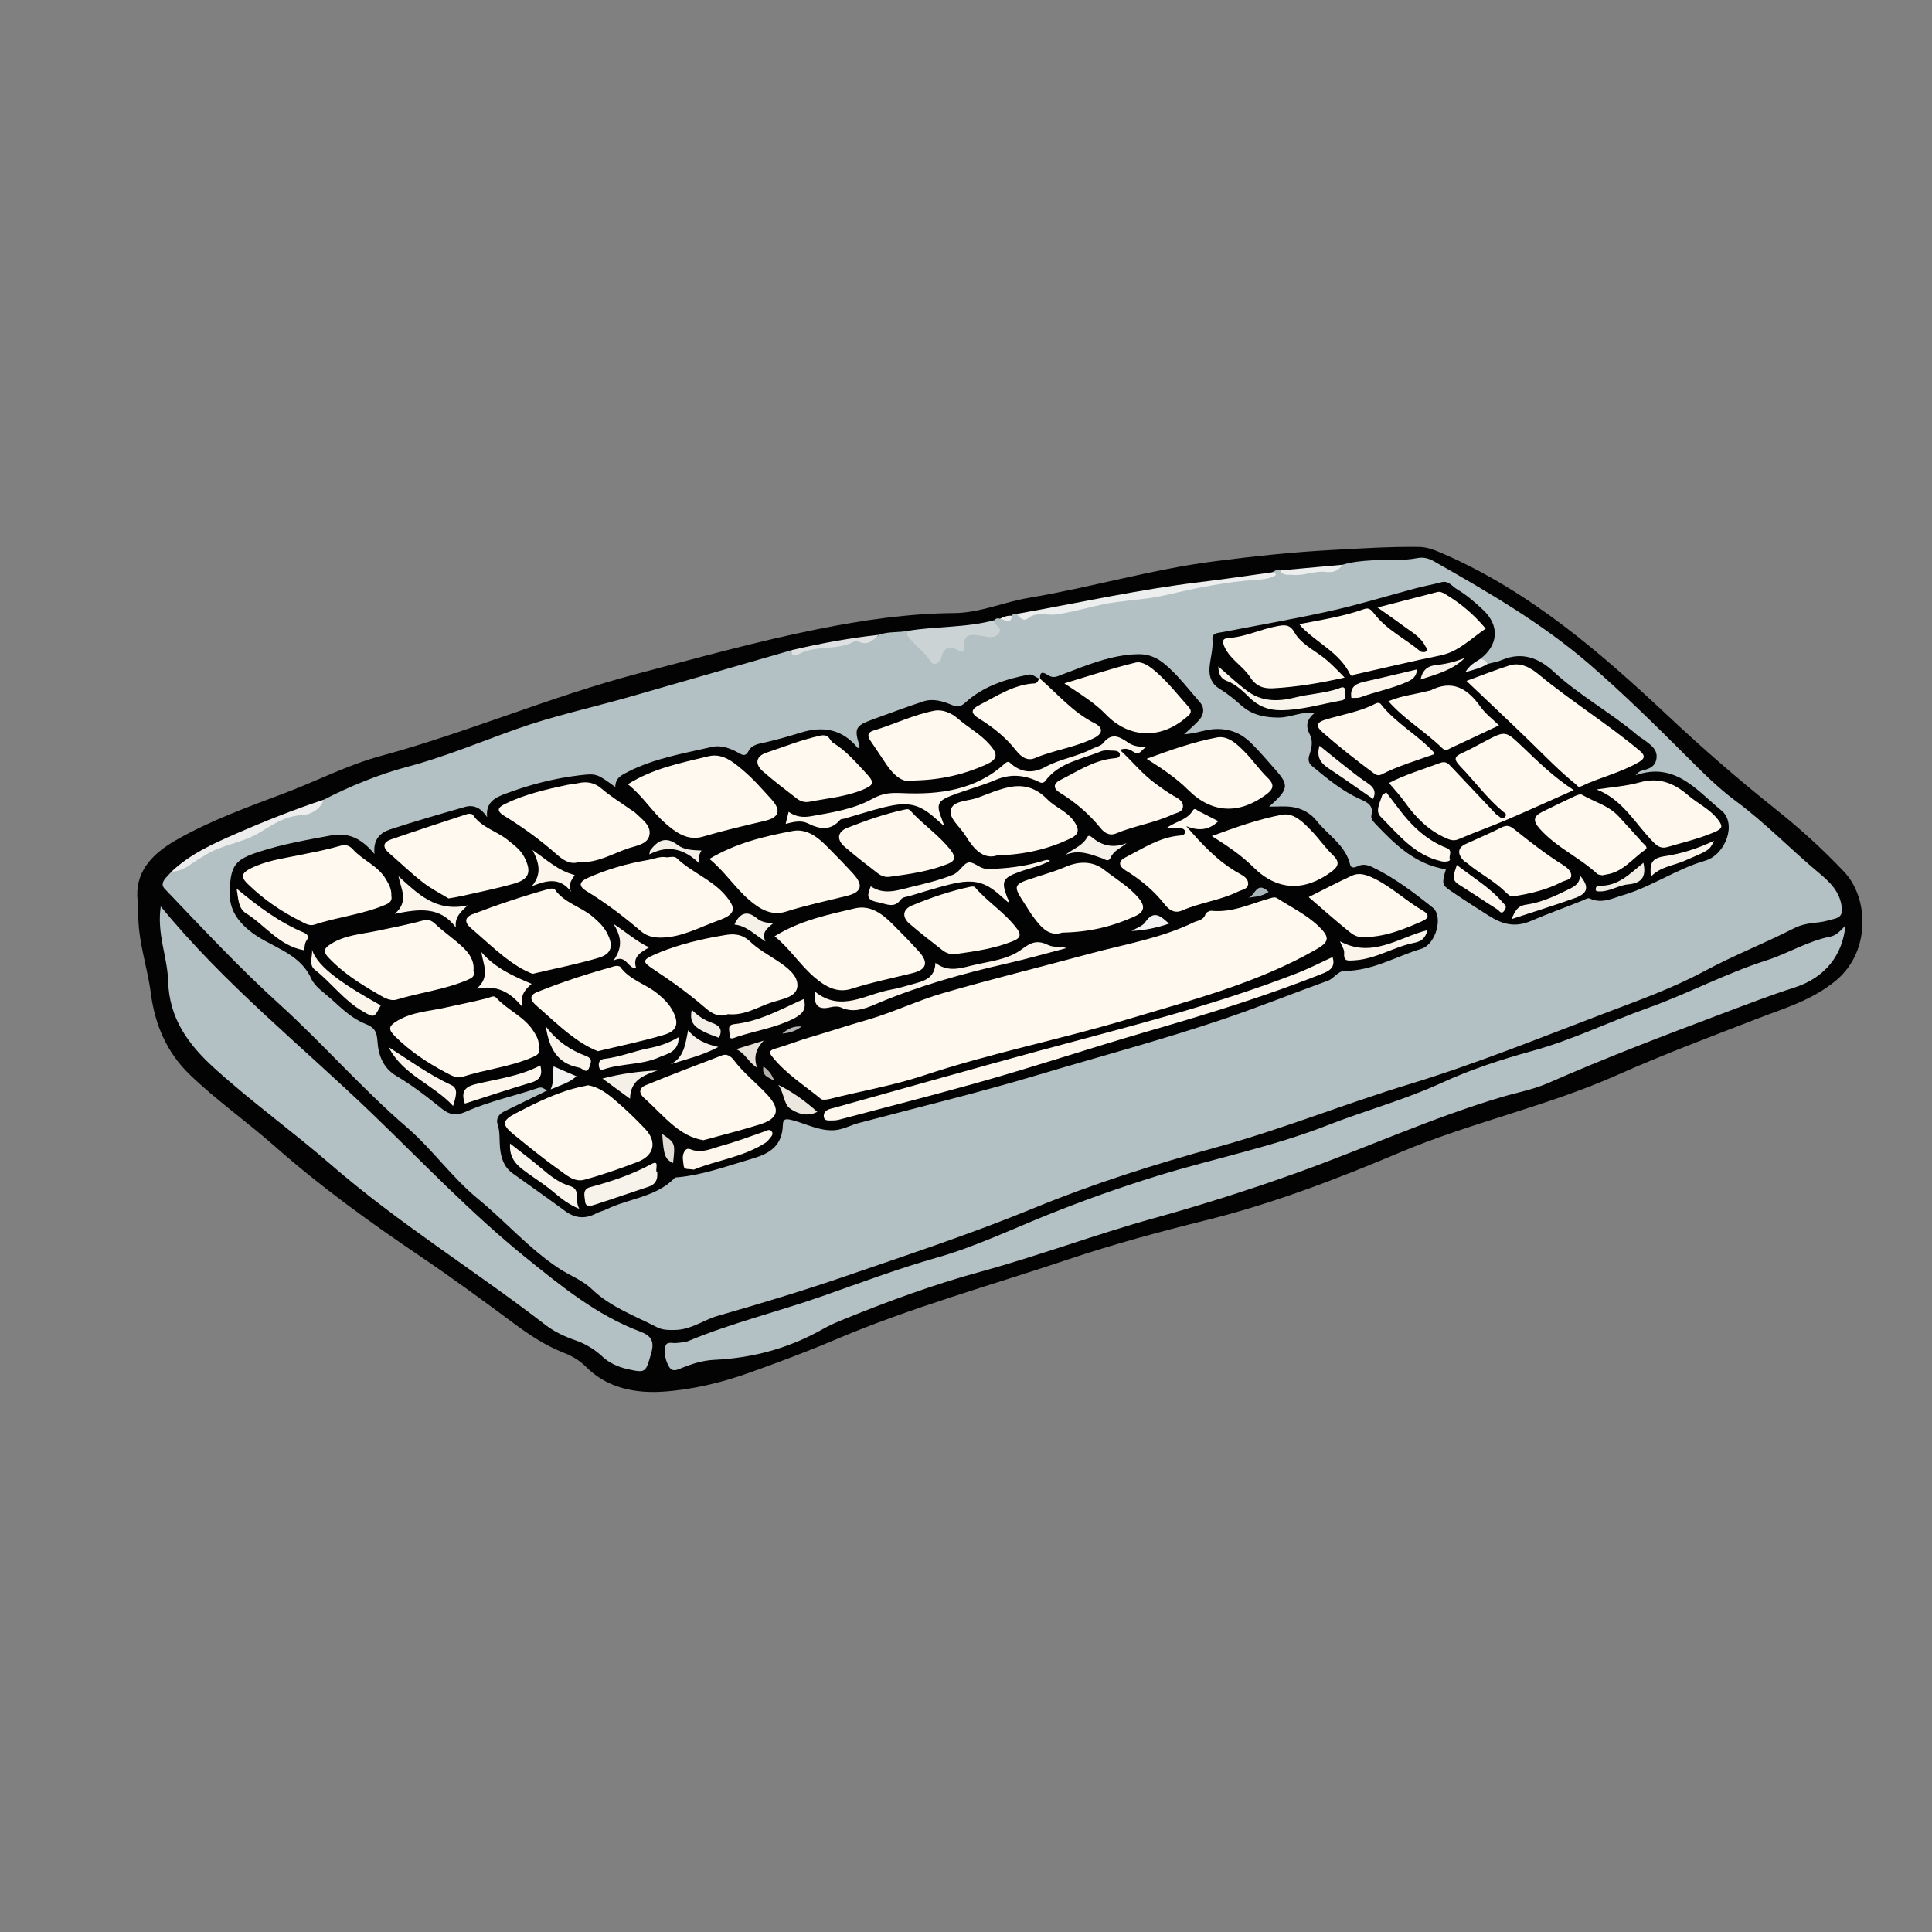 <?xml version="1.0" encoding="utf-8"?>
<!-- Generator: Adobe Illustrator 24.3.0, SVG Export Plug-In . SVG Version: 6.00 Build 0)  -->
<svg version="1.1" xmlns="http://www.w3.org/2000/svg" xmlns:xlink="http://www.w3.org/1999/xlink" x="0px" y="0px"
	 viewBox="0 0 800 800" style="enable-background:new 0 0 800 800;" xml:space="preserve">
<rect x="0" y="0" width="800" height="800" fill="#808080" stroke="none"/>
<style type="text/css">
	.st0{display:none;}
	.st1{display:inline;fill:#A5A4A4;stroke:#000000;stroke-miterlimit:10;}
	.st2{fill:#020202;}
	.st3{fill:#FFF9EF;}
	.st4{fill:#030303;}
	.st5{fill:#121211;}
	.st6{fill:#0B0B0A;}
	.st7{fill:#F8CA7E;}
	.st8{fill:#F9D6A0;}
	.st9{fill:#F8C97E;}
	.st10{fill:#F7C97F;}
	.st11{fill:#F7CC88;}
	.st12{fill:#F8D399;}
	.st13{fill:#FAE3BF;}
	.st14{fill:#5A564F;}
	.st15{fill:#FFFFFF;}
	.st16{fill:#F9D7A2;}
	.st17{fill:#040302;}
	.st18{fill:#FAE0B7;}
	.st19{fill:#060503;}
	.st20{fill:#FAE4C2;}
	.st21{fill:#FEF6E8;}
	.st22{fill:#F6C87D;}
	.st23{fill:#F0C37B;}
	.st24{fill:#121111;}
	.st25{fill:#262525;}
	.st26{fill:#050404;}
	.st27{fill:#403E3D;}
	.st28{fill:#605D5C;}
	.st29{fill:#DBBBBB;}
	.st30{fill:#222221;}
	.st31{fill:#040303;}
	.st32{fill:#DABABA;}
	.st33{fill:#B3C1C4;}
	.st34{fill:#F6C87E;}
	.st35{fill:#DBDFE0;}
	.st36{fill:#E2BA7B;}
	.st37{fill:#ADB6B5;}
	.st38{fill:#C9A46B;}
	.st39{fill:#E0B776;}
	.st40{fill:#8D8A7E;}
	.st41{fill:#6E7373;}
	.st42{fill:#DBBBBA;}
	.st43{fill:#F8C97F;}
	.st44{fill:#E5CFCE;}
	.st45{fill:#EAD9D8;}
	.st46{fill:#DBBCBB;}
	.st47{fill:#E3CCCB;}
	.st48{fill:#E6D4D3;}
	.st49{fill:#E5D1D0;}
	.st50{fill:#EADCDB;}
	.st51{fill:#F2ECEB;}
	.st52{fill:#ECDEDD;}
	.st53{fill:#E3BD94;}
	.st54{fill:#EBC089;}
	.st55{fill:#231E1E;}
	.st56{fill:#B1D7DF;}
	.st57{fill:#B3C0C4;}
	.st58{fill:#B3C0C3;}
	.st59{fill:#B2BFC3;}
	.st60{fill:#B1BEC1;}
	.st61{fill:#AEBABD;}
	.st62{fill:#E6E6E6;}
	.st63{fill:#AEBBBE;}
	.st64{fill:#AEBABC;}
	.st65{fill:#F2F2F2;}
	.st66{fill:#A3C6CD;}
	.st67{fill:#9FAAAD;}
	.st68{fill:#B2C0C3;}
	.st69{fill:#030404;}
	.st70{fill:#020303;}
	.st71{fill:#040505;}
	.st72{fill:#060809;}
	.st73{fill:#040606;}
	.st74{fill:#060707;}
	.st75{fill:#0A0E0F;}
	.st76{fill:#0A0F0F;}
	.st77{fill:#0D1313;}
	.st78{fill:#B1D7DE;}
	.st79{fill:#B0D5DD;}
	.st80{fill:#B1D6DE;}
	.st81{fill:#615353;}
	.st82{fill:#0A0808;}
	.st83{fill:#151111;}
	.st84{fill:#B4C1C4;}
	.st85{fill:#CBD3D5;}
	.st86{fill:#EDEEEE;}
	.st87{fill:#EDEDED;}
	.st88{fill:#DEE0E1;}
	.st89{fill:#EDECEC;}
	.st90{fill:#FFF8EF;}
	.st91{fill:#FDF7ED;}
	.st92{fill:#FBF5EC;}
	.st93{fill:#FCF6ED;}
	.st94{fill:#F7F2EA;}
	.st95{fill:#F9F4EB;}
	.st96{fill:#FDF7EE;}
	.st97{fill:#FAF4EB;}
	.st98{fill:#F9F3EB;}
	.st99{fill:#F6F1E8;}
	.st100{fill:#F4EFE7;}
	.st101{fill:#F7F1E9;}
	.st102{fill:#F5F0E8;}
	.st103{fill:#EBE6DE;}
	.st104{fill:#F4EFE6;}
	.st105{fill:#F3EEE6;}
	.st106{fill:#F2F2F1;}
	.st107{fill:#F2F1F1;}
	.st108{fill:#E1DCD3;}
	.st109{fill:#E6E1D8;}
	.st110{fill:#A8B5B8;}
	.st111{fill:#B5B0AA;}
	.st112{fill:#B6B3B3;}
	.st113{fill:#FAF5EC;}
	.st114{fill:#F8F3EA;}
	.st115{fill:#F1ECE4;}
	.st116{fill:#0D0708;}
	.st117{fill:#F8D49A;}
	.st118{fill:#E8D9C4;}
	.st119{fill:#ECE2D4;}
	.st120{fill:#F3DFC0;}
	.st121{fill:#E6D6BF;}
	.st122{fill:#EED8B6;}
	.st123{fill:#AFC5C0;}
	.st124{fill:#F3E9DC;}
	.st125{fill:#E2D1BA;}
	.st126{fill:#DFCFB8;}
	.st127{fill:#F0E0C8;}
	.st128{fill:#ECDAC0;}
	.st129{fill:#FCE8CB;}
	.st130{fill:#F6F1E9;}
	.st131{fill:#FAD8A3;}
	.st132{fill:#FAD8A1;}
	.st133{fill:#FBDBA9;}
	.st134{fill:#FBD9A5;}
	.st135{fill:#FAD79F;}
	.st136{fill:#F9D295;}
	.st137{fill:#F9D398;}
	.st138{fill:#F8D398;}
	.st139{fill:#FADAA8;}
	.st140{fill:#F9CF8E;}
	.st141{fill:#F8D9A9;}
	.st142{fill:#FADBAB;}
	.st143{fill:#FAD7A1;}
	.st144{fill:#F7D8A8;}
	.st145{fill:#F9DDB1;}
	.st146{fill:#EADDC9;}
	.st147{fill:#EEE4D7;}
	.st148{fill:#020201;}
	.st149{fill:#010101;}
	.st150{fill:#FAD8A2;}
	.st151{fill:#FAD9A6;}
	.st152{fill:#FADDAE;}
	.st153{fill:#FAD7A0;}
	.st154{fill:#FAD69E;}
	.st155{fill:#AB8A58;}
	.st156{fill:#040404;}
	.st157{fill:#050505;}
	.st158{fill:#BFCACC;}
	.st159{fill:#FDFDFD;}
	.st160{fill:#525252;}
	.st161{fill:#C8D1D3;}
	.st162{fill:#CAD2D4;}
	.st163{fill:#C7D0D2;}
	.st164{fill:#060706;}
	.st165{fill:#070808;}
	.st166{fill:#070707;}
	.st167{fill:#CDD5D6;}
	.st168{fill:#505151;}
</style>
<g id="Layer_2" class="st0">
	<rect x="-121.86" y="-2585" class="st1" width="1913.14" height="5099.14"/>
</g>
<g id="Layer_1">
	<g>
		<path class="st4" d="M57.02,373.25c-1.41-11.58,5.29-19.27,15.65-25.24c14.48-8.34,30.14-13.89,45.63-19.77
			c13.17-5,25.79-11.53,39.42-15.23c35.98-9.78,70.31-24.62,106.42-34.1c24.69-6.48,49.3-13.34,74.3-18.37
			c18.68-3.76,37.62-6.54,56.82-6.69c10.52-0.09,20.29-4.54,30.54-6.26c25.98-4.36,51.34-11.91,77.49-15.23
			c15.82-2.01,31.68-3.73,47.66-4.59c12.25-0.66,24.48-1.48,36.74-1.3c3.47,0.05,6.68,1.41,9.9,2.82
			c35.96,15.65,65.03,40.79,93.2,67.24c14.31,13.44,29.12,26.31,44.51,38.56c10,7.96,19.55,16.64,28.33,25.92
			c10.29,10.89,11.03,33.15-3.5,45.08c-9.93,8.15-21,11.27-32.15,15.59c-19.48,7.54-39.06,14.88-58.13,23.37
			c-29.31,13.06-60.82,19.74-90.32,32.21c-26.21,11.09-52.86,21.25-80.49,28.1c-19.06,4.73-37.99,9.84-56.56,16.08
			c-32.33,10.85-65.31,19.96-96.73,33.33c-11.64,4.96-23.5,9.36-35.34,13.61c-11.48,4.13-23.8,7.08-35.93,7.88
			c-11.28,0.74-23.01-1.38-31.86-10.31c-2.6-2.62-5.72-4.43-9.21-5.8c-7.48-2.94-14.12-7.32-20.59-12.12
			c-12.83-9.52-25.71-18.99-38.95-27.92c-20.85-14.08-41.16-28.77-60.06-45.43c-11.47-10.11-24.03-18.97-35.12-29.59
			c-9.71-9.3-14.57-20.94-16.24-33.86c-1.15-8.9-3.92-17.44-4.87-26.36C57.23,381.37,57.2,377.9,57.02,373.25z"/>
		<path class="st33" d="M134.03,331.14c11.09-5.66,22.64-10.44,34.58-13.61c15.42-4.09,30.03-10.22,44.95-15.55
			c15.61-5.58,31.81-9.03,47.71-13.59c22.25-6.38,44.49-12.82,66.73-19.23c3.26,2.14,5.87-0.9,8.84-1.2
			c8.25-0.82,16.34-2.73,24.54-3.93c0.97-0.14,1.97-0.27,2.59-1.19c3.89-1.44,8.06-0.81,12.03-1.65c2.24,4.37,7.29,6.31,9.33,10.89
			c0.62,1.39,1.8,1.29,2.75,0.07c0.41-0.53,0.67-1.15,0.92-1.77c1.73-4.2,7.31-1.56,8.59-3.89c1.96-3.54,3.95-4.9,7.72-4.64
			c6.35,0.44,6.35,0.37,6.59-5.11c0.55-0.86,1.35-0.74,2.17-0.56c1.83,0.45,3.51,0.27,4.85-1.22c0.52-0.77,1.23-1,2.12-0.78
			c1.05,0.56,2.12,0.92,3.34,0.73c13.41-2.11,26.69-4.94,40.08-7.13c18.65-3.05,37.11-7.3,56.01-8.8c2.23-0.18,4.69-0.06,6.4-2.03
			c0.94-0.71,1.95-1.1,3.14-0.76c2.82,1.67,5.89,0.75,8.72,0.39c5.75-0.74,11.75-0.06,17.19-2.74c3.95-1.19,8.03-1.58,12.13-1.81
			c6.31-0.36,12.66,0.29,18.93-0.95c2.37-0.47,4.61,0.1,6.69,1.28c22.51,12.8,44.89,25.72,64.61,42.8
			c13.99,12.12,27.15,25.08,40.21,38.14c6.48,6.48,12.9,12.95,20.3,18.42c12.2,9.02,22.71,20.03,34.35,29.71
			c4.44,3.69,8.7,7.7,9.48,14.13c0.33,2.69-0.25,4.16-2.77,4.82c-2.23,0.58-4.46,1.31-6.74,1.54c-3.5,0.35-7.06,0.82-10.12,2.39
			c-12.23,6.26-25.02,11.24-37.17,17.78c-12.56,6.75-26.14,11.71-39.53,16.77c-27.47,10.39-54.74,21.56-82.8,30.09
			c-26.74,8.13-52.62,18.67-79.63,26.07c-25.59,7.02-50.99,15.04-75.66,25.19c-25.66,10.56-52.04,19.26-78.28,28.29
			c-17.42,6-34.99,11.28-52.66,16.35c-5.87,1.68-10.88,5.63-17.38,5.85c-2.76,0.09-5.5,0.09-7.72-1.06
			c-9.27-4.81-19.32-8.35-27.04-15.79c-3.92-3.77-9.03-5.59-13.48-8.5c-12.49-8.19-22.25-19.52-33.69-28.9
			c-10.88-8.92-18.94-20.59-29.54-29.72c-18.58-15.99-34.66-34.55-52.8-51C99,400.68,83.69,384.25,68.2,368.04
			c-2.47-2.58,1.08-4.97,2.77-7.08c5.61-2.2,9.82-6.96,15.56-8.78c13.3-4.21,24.9-12.44,38.5-15.99
			C128.27,335.35,131.59,333.83,134.03,331.14z"/>
		<path class="st84" d="M764.14,383.24c-1.07,11.92-8.13,21.55-21.2,25.71c-9.95,3.17-19.62,6.93-29.38,10.6
			c-24.35,9.17-48.64,18.42-72.47,28.9c-6.17,2.71-12.99,3.93-19.5,5.87c-28.81,8.59-56.17,21.11-84.41,31.25
			c-19.59,7.03-39.35,13.32-59.42,18.88c-24.16,6.69-47.68,15.56-71.89,22.18c-19.13,5.23-37.72,12.04-56.07,19.5
			c-3.08,1.25-6.17,2.55-9.05,4.19c-13.95,7.93-28.96,12.01-44.94,12.76c-4.71,0.22-9.15,1.58-13.5,3.37
			c-1.59,0.66-3.76,1.76-5.02-0.14c-1.68-2.53-2.32-5.67-1.8-8.62c0.43-2.49,2.96-1.34,4.65-1.58c1.65-0.23,3.41-0.2,4.91-0.83
			c17.97-7.5,36.91-12.07,55.22-18.48c15.8-5.54,31.52-11.46,47.59-16.02c16.13-4.58,31.1-11.8,46.5-17.97
			c14.7-5.89,29.54-11.17,44.63-15.83c23.48-7.25,47.73-12.03,70.63-21.01c15.61-6.12,31.82-10.47,47.14-17.51
			c12.01-5.52,24.74-9.74,37.51-13.23c16.62-4.53,31.99-12.11,48.09-17.86c16.6-5.93,32.2-14.31,49.05-19.68
			c8.95-2.85,17.08-8.02,26.47-9.84C760.11,387.41,761.89,385.75,764.14,383.24z"/>
		<path class="st33" d="M66.56,375.33c26.56,32.49,58.64,57.94,87.95,86.21c20.81,20.06,40.8,41.12,63.32,59.29
			c14.56,11.74,29.24,23.76,47.11,30.5c4.71,1.78,6.17,3.96,4.7,9.06c-2.3,7.96-2.11,8.27-10.06,6.47
			c-3.73-0.85-7.35-2.53-10.08-5.07c-3.4-3.16-7.12-5.37-11.42-6.86c-4.43-1.53-8.69-3.57-12.37-6.41
			c-29.21-22.55-60.76-42.04-88.65-66.24c-15.72-13.64-32.61-25.79-48.05-39.75c-11.05-9.99-18.99-20.75-19.41-36.49
			C69.33,396.24,64.88,386.73,66.56,375.33z"/>
		<path class="st85" d="M411.9,256.75c-0.83,2.26,3.56,3.02,1.7,5.41c-1.98,2.54-4.57,1.46-7.25,1.08
			c-3.41-0.48-7.81-1.45-7.03,4.89c0.24,1.95-1.24,1.83-2.7,1.04c-3.53-1.91-5.92-1.03-6.82,3.06c-0.58,2.64-3.43,3.42-4.27,1.96
			c-2.58-4.45-7.05-7.03-9.82-11.15c-0.25-0.37,0.18-1.21,0.29-1.83C387.91,259.23,400.15,259.99,411.9,256.75z"/>
		<path class="st86" d="M526.88,236.96c0.76,0.38,2.46,0.73,0.61,1.66c-2.2,1.1-4.7,1.3-7.22,1.47c-12.76,0.82-25.2,3.44-37.66,6.34
			c-6.54,1.52-13.46,1.97-20.21,2.85c-8.54,1.11-16.66,4.02-25.17,5.14c-3.89,0.52-8.01-1.37-11.73,1.71
			c-1.49,1.23-3.4-0.24-4.47-1.94c25.41-4.49,50.61-10.16,76.27-13.2C507.18,239.81,517.02,238.31,526.88,236.96z"/>
		<path class="st87" d="M134.03,331.14c-1.48,4.34-5.79,6.26-9.11,6.41c-6.95,0.31-12.33,4.1-17.51,7.25
			c-6.91,4.19-14.93,4.84-21.78,8.89c-2.35,1.39-4.73,2.86-6.95,4.41c-2.41,1.69-4.83,2.72-7.71,2.87
			c7.67-7.3,17.17-11.56,26.67-15.71C109.56,340.04,121.67,335.25,134.03,331.14z"/>
		<path class="st88" d="M363.97,262.85c-2.46,2.29-4.82,4.8-8.7,2.69c-0.45-0.24-1.32-0.01-1.86,0.27
			c-7.04,3.64-15.44,1.21-22.49,4.99c-0.67,0.36-3.68,1.92-2.93-1.64C339.87,266.39,351.84,264.17,363.97,262.85z"/>
		<path class="st86" d="M555.93,233.85c-1.76,2.42-3.69,3.37-7.07,2.96c-4.47-0.55-8.96,1.71-13.62,1.24
			c-1.92-0.2-4.07,0.46-5.22-1.85C538.65,235.41,547.29,234.63,555.93,233.85z"/>
		<path class="st86" d="M418.92,254.97c-0.07,2.45-0.85,2.65-4.85,1.22C415.59,255.41,417.16,254.79,418.92,254.97z"/>
		<path class="st4" d="M430.69,281.07c-0.32-4.15,2.42-1.97,3.5-1.36c2.16,1.2,3.48,0.4,5.59-0.4c10.25-3.86,20.42-8.26,31.68-8.43
			c4.04-0.06,7.51,1.4,10.5,3.84c5.71,4.65,10.09,10.59,14.91,16.09c1.99,2.28,1.69,5.04-0.27,7.27c-1.71,1.96-3.77,3.61-6.29,5.98
			c5.2-0.34,9.14-2.16,13.5-2.2c5.75-0.06,10.39,1.95,14.25,5.81c3.77,3.75,7.23,7.82,10.74,11.83c4.51,5.14,4.36,7.22-0.65,12.11
			c-0.57,0.56-1.19,1.08-2.65,2.4c3.61,0,6.34-0.25,9.01,0.06c4.25,0.49,8.08,2.51,10.65,5.78c4.74,6.01,12.03,10.08,13.93,18.28
			c0.37,1.58,2.1,1.05,2.95,0.62c2.22-1.13,4.27-0.63,6.23,0.31c9.14,4.38,17.15,10.51,25,16.78c4.45,3.56,1.38,15.2-4.77,17.05
			c-10.48,3.16-20.17,9.11-31.57,9.13c-3.03,0-4.38,3.09-7.09,4.07c-14.32,5.17-28.43,10.85-42.88,15.76
			c-25.62,8.7-51.74,15.63-77.62,23.38c-24.43,7.32-49.28,13.28-73.94,19.84c-3.35,0.89-6.4,2.71-9.98,2.92
			c-6.19,0.37-11.59-2.66-17.32-4.15c-2.65-0.69-3.87-0.67-3.94,1.97c-0.22,8.21-4.92,11.69-12.36,13.86
			c-10.27,3-20.29,6.78-31.04,7.81c-0.47,0.05-1.11,0-1.38,0.28c-7.74,7.99-18.94,8.45-28.26,12.99c-1.34,0.65-2.86,0.96-4.17,1.66
			c-4.58,2.45-8.8,2.12-13.02-1c-7.17-5.3-14.51-10.39-21.73-15.61c-3.65-2.64-4.79-6.52-5.18-10.79c-0.28-3.09,0.08-6.23-0.93-9.29
			c-0.88-2.65,0.53-4.46,2.87-5.6c5.87-2.87,11.75-5.73,17.83-8.69c-1.37-0.12-1.91-1.63-3.95-0.94
			c-9.92,3.36-20.34,5.53-29.83,9.79c-5.91,2.65-8.45,0.1-12.21-2.92c-5.28-4.24-10.76-8.33-16.57-11.78
			c-5.75-3.4-7.55-8.78-7.94-14.5c-0.28-4-1.26-5.67-5.09-7.16c-5.37-2.1-9.68-6.31-13.98-10.17c-2.95-2.65-6.85-5.22-8.31-8.45
			c-5.18-11.44-17.53-13.1-25.88-20.14c-5.62-4.73-8.23-9.6-7.92-16.48c0.46-10.33,2.18-12.73,12.17-15.98
			c9.74-3.17,19.81-4.93,29.87-6.77c7.42-1.36,12.8,1.52,17.93,7.72c-0.72-6.19,2.51-8.9,6.51-10.22
			c10.24-3.38,20.62-6.34,30.99-9.31c3.81-1.09,6.8,0.68,9.12,4.25c-0.63-6.06,3.2-8.05,7.15-9.54c9.99-3.78,20.29-6.5,30.91-7.77
			c7.36-0.88,7.38-0.7,15.02,4.82c0.02-3.76,2.52-4.91,5.35-6.35c10.99-5.59,23-7.57,34.78-10.27c3.62-0.83,7.48,0.55,10.86,2.46
			c1.64,0.93,2.94,1.75,4.26-0.84c1.39-2.71,4.73-2.97,7.34-3.59c4.77-1.14,9.47-2.45,14.14-3.91c9.21-2.88,17.41-1.51,23.77,6.49
			c0.37-0.59,0.68-0.87,0.63-1.03c-2.32-7.31-1.78-8.34,5.96-11.13c6.79-2.44,13.54-5,20.39-7.25c4.13-1.36,8.15-0.12,12.02,1.5
			c2.17,0.91,3.35,0.87,5.62-1.19c7.33-6.64,16.67-9.64,26.29-11.46c1.2-0.23,2.7,1.09,4.06,1.69c0.77,2.87-1.47,2.93-3.19,3.22
			c-7.03,1.17-13.12,4.65-19.3,7.86c-3.48,1.81-3.62,3.17-0.4,5.28c5.47,3.58,10.35,7.73,14.55,12.75c1.67,1.99,4.14,3.28,6.7,2.27
			c6.97-2.75,14.45-3.85,21.34-6.79c1.43-0.61,3.49-0.99,3.46-3.08c-0.03-1.71-1.76-2.32-3.02-3.04
			c-7.33-4.16-12.94-10.31-18.81-16.16C430.98,282.7,430.66,281.95,430.69,281.07z"/>
		<path class="st4" d="M615.92,274.94c2.03-0.55,4.17-0.87,6.08-1.69c8.28-3.54,15.34-0.69,21.23,4.79
			c10.75,9.99,23.72,16.95,34.83,26.42c1.01,0.86,2.21,1.48,3.26,2.28c2.52,1.94,5.25,3.85,4.54,7.63c-0.62,3.36-3.41,4.1-6.22,4.8
			c-0.84,0.21-1.55,0.95-2.41,1.86c16.33-5.77,25.31,6.2,35.56,14.57c6.54,5.34,1.74,18.35-6.74,20.8
			c-11.89,3.44-22.05,10.74-33.86,14.22c-4.55,1.34-8.91,3.74-13.86,1.45c-0.9-0.41-1.84,0.33-2.78,0.71
			c-7.12,2.91-14.45,5.45-21.45,8.5c-6.89,3.01-12.13,1.36-17.62-2.09c-5.45-3.42-10.85-6.94-16.17-10.57
			c-3.21-2.19-3.27-2.98-1.6-8.66c-12.55-1.96-21.07-10.23-29.3-18.95c-0.96-1.02-1.86-2.09-1.53-3.45
			c0.97-4.06-1.67-5.32-4.65-6.65c-7.48-3.32-13.68-8.52-19.92-13.69c-1.98-1.64-1.55-3.38-0.9-5.33c0.85-2.58,1.21-5.37-0.03-7.73
			c-1.84-3.5-1.35-6.23,1.96-8.93c-5.45-0.73-9.95,1.92-14.86,1.9c-5.85-0.02-11.05-1.05-15.55-5.07c-2.83-2.53-5.76-4.93-9.06-6.92
			c-3.02-1.82-4.3-4.77-4.05-8.5c0.26-3.96,1.58-7.78,1.23-11.84c-0.25-2.83,2.31-2.7,4.23-3.07c14.96-2.9,29.99-5.48,44.85-8.81
			c11.8-2.64,23.39-6.22,35.1-9.32c3.49-0.93,7.05-1.57,10.54-2.5c3.08-0.82,4.37,1.59,6.5,2.86c4.06,2.42,7.49,5.43,10.87,8.6
			c6.9,6.47,6.37,14.62-1.33,20.37c-0.07,1.66-1.92,2.01-2.5,3.31C612.19,275.67,613.83,274.35,615.92,274.94z"/>
		<path class="st3" d="M430.69,281.07c7.3,6.37,13.61,13.9,22.51,18.38c3.76,1.89,3.5,4.32-0.22,6.18
			c-7.78,3.88-16.52,4.9-24.48,8.3c-3.27,1.39-5.89-0.79-7.72-3.11c-4.26-5.44-9.47-9.62-15.3-13.22c-3.71-2.29-3.62-3.82,0.34-5.83
			c7.2-3.66,14.03-8.34,22.49-8.78c1.24-0.07,1.54-1.08,1.95-1.98C430.26,281,430.69,281.07,430.69,281.07z"/>
		<path class="st89" d="M615.92,274.94c-2.61,1.66-5.56,2.36-9.17,3.39c1.77-2.85,3.93-4.11,6.08-5.39
			C614.26,272.99,615.37,273.53,615.92,274.94z"/>
		<path class="st3" d="M341.68,455.35c-0.42-0.05-1.27,0.1-1.7-0.26c-7.01-5.79-14.88-10.63-20.52-17.94
			c-1.76-2.28,1.02-2.79,2.29-3.16c4.43-1.3,8.73-3.03,13.11-4.32c8.04-2.37,16.01-5.02,24.08-7.32
			c10.73-3.07,20.91-8.04,31.63-11.15c20.02-5.8,40.29-10.76,60.41-16.23c14.5-3.94,29.48-6.34,43.17-12.98
			c1.82-0.88,4.22-0.87,5.02-3.48c0.21-0.67,1.68-1.44,2.49-1.36c8.81,0.89,16.56-3.11,24.68-5.31c1.03-0.28,1.69-0.43,2.56,0.13
			c5.82,3.75,12.14,6.77,17.18,11.65c4.74,4.59,4.36,6.42-1.24,9.61c-24.33,13.87-51.19,20.81-77.7,28.76
			c-28.04,8.4-56.82,14.06-84.62,23.31c-12.78,4.25-26.09,6.47-39.12,9.79C342.92,455.24,342.42,455.25,341.68,455.35z"/>
		<path class="st90" d="M474.52,309.46c-1.73,0.67-2.46,3.57-5.01,1.95c-1.51-0.96-3.13-1.98-5.78-0.89
			c5.19,4.79,9.43,10.18,15.03,14.18c2.29,1.64,4.57,3.34,7.01,4.74c1.92,1.1,4.12,2.1,4.07,4.48c-0.05,2.41-2.66,2.59-4.39,3.39
			c-7.46,3.47-15.7,4.61-23.25,7.78c-2.9,1.22-5-0.35-6.53-2.24c-4.77-5.87-10.38-10.68-16.82-14.62c-2.72-1.66-2.84-3.72,0.15-5.22
			c7.16-3.6,13.92-8.23,22.22-9.01c1.22-0.11,2.58-0.25,2.49-1.69c-0.06-0.97-1.3-1.47-2.36-1.47c-1.82,0-3.85-0.39-5.42,0.26
			c-8.05,3.35-17.3,4.53-23.05,12.21c-1.14,1.52-2.31,0.61-3.46,0.09c-5.65-2.57-11.2-2.99-17.13-0.47
			c-5.86,2.49-12.08,4.12-18.04,6.39c-6.11,2.32-6.66,3.86-4.27,9.83c0.29,0.72,0.52,1.47,1.04,2.97c-3.54-3.06-6.28-5.87-9.84-7.59
			c-4.96-2.4-10.03-1.48-14.98-0.29c-5.54,1.34-10.98,3.12-16.46,4.71c-0.62,0.18-1.5,0.13-1.85,0.53
			c-3.97,4.6-8.45,3.92-13.23,1.52c-2.94-1.47-6.03-0.7-9.34,0.15c0.46-1.86,0.83-3.35,1.24-5c2.82,2.06,5.94,2.42,9.12,1.86
			c8.74-1.56,17.72-2.89,25.49-7.2c4.4-2.44,7.68-2.62,12.75-2.39c14.98,0.67,30.08-1.25,42.02-12.14c1.73-1.58,2.17-0.45,3.08,0.29
			c4.4,3.58,9.09,3.59,13.86,0.99c6.07-3.31,13.04-4.22,19.15-7.4c1.61-0.84,3.78-1.21,4.8-2.5c3.64-4.6,6.91-2.5,10.47-0.06
			C469.41,309.05,471.95,309.21,474.52,309.46z"/>
		<path class="st3" d="M243.5,449.38c4.41,0.72,8,3.45,11.35,6.33c4.28,3.67,8.38,7.6,12.26,11.7c5.05,5.32,3.82,11.06-3.06,13.7
			c-7.25,2.78-14.61,5.36-22.1,7.4c-4.36,1.19-7.78-2.27-11.02-4.54c-6.22-4.37-12.09-9.25-18.01-14.03
			c-5.26-4.24-5.17-5.96,0.8-9.04c8.83-4.56,17.73-9.04,27.6-11.04C241.99,449.73,242.64,449.57,243.5,449.38z"/>
		<path class="st3" d="M320.76,387.69c10.59-6.59,22.04-8.93,33.32-11.57c6.31-1.48,11.34,2.38,15.34,6.36
			c3.74,3.72,7.46,7.54,11.03,11.47c4.16,4.59,3.27,7.55-2.62,9c-8.43,2.08-16.94,3.82-25.24,6.48c-6.02,1.93-10.96-1-15.33-4.75
			C331.32,399.61,327.11,392.85,320.76,387.69z"/>
		<path class="st3" d="M293.74,355.66c10.92-6.53,22.66-9.36,34.54-11.57c5.94-1.1,10.57,2.79,14.28,6.54
			c3.6,3.63,7.21,7.32,10.68,11.11c4.41,4.83,3.58,7.71-2.61,9.24c-8.43,2.09-16.92,3.89-25.23,6.52
			c-5.96,1.88-10.94-1.14-15.3-4.94C304.22,367.44,299.98,360.74,293.74,355.66z"/>
		<path class="st3" d="M196.05,401.96c0.82,2.35-0.82,3.07-2.33,3.73c-9.41,4.08-19.65,5.21-29.38,8.19
			c-2.9,0.89-5.76-1.06-8.29-2.53c-7.17-4.15-14.11-8.6-19.89-14.68c-2.26-2.37-2.37-3.72,0.6-5.64c6.21-4.02,13.48-4.26,20.29-5.77
			c5.93-1.32,11.94-2.38,17.81-4.02c2.03-0.57,3.51-0.4,5.24,1.24c3.59,3.41,7.77,6.2,11.38,9.59
			C194.27,394.69,196.53,397.84,196.05,401.96z"/>
		<path class="st3" d="M223,433.8c0.86,2.35-0.62,3.13-2.2,3.83c-9.38,4.16-19.68,5.12-29.36,8.27c-2.4,0.78-4.79-0.73-6.98-1.88
			c-7.64-4.03-14.73-8.78-20.89-14.91c-2.91-2.9-2.73-4.24,0.97-6.44c6.22-3.7,13.23-3.95,19.88-5.45
			c5.77-1.3,11.59-2.43,17.34-3.89c1.19-0.3,2.65-1.37,3.71-0.2c4.58,5.07,11.33,7.66,15.21,13.5
			C222.16,428.85,223.48,431.13,223,433.8z"/>
		<path class="st3" d="M162.05,371c0.39,1.7-0.4,2.74-2.21,3.53c-9.53,4.13-19.94,5.11-29.71,8.37c-2.07,0.69-4.17-0.72-6.03-1.65
			c-7.85-3.96-15.02-8.92-21.35-15.06c-2.49-2.42-3.55-4.18,0.71-6.41c6.27-3.29,13.11-4.19,19.77-5.55
			c5.8-1.18,11.61-2.25,17.29-3.9c2.33-0.68,3.97-0.46,5.62,1.39c4.07,4.55,10.29,6.71,13.57,12.21
			C161.01,366.09,162.21,368.18,162.05,371z"/>
		<path class="st3" d="M259.96,324.75c10.46-6.61,22.04-8.85,33.39-11.6c5.91-1.43,10.43,2.5,14.51,5.97
			c4.16,3.52,7.78,7.7,11.47,11.74c4.26,4.67,3.4,7.63-2.61,9.04c-8.6,2.03-17.2,4.04-25.7,6.55c-6.17,1.83-11.17-1.67-15.59-5.6
			C269.85,335.9,265.94,329.36,259.96,324.75z"/>
		<path class="st3" d="M220.5,403.24c-4.2-1.62-8.17-4.25-11.87-7.16c-4.69-3.69-9.02-7.83-13.57-11.71
			c-2.85-2.43-2.72-4.53,0.76-5.86c10.37-3.96,20.88-7.49,31.58-10.45c0.73-0.2,2.04-0.18,2.34,0.25
			c3.94,5.64,10.85,7.12,15.81,11.37c2.31,1.98,4.36,3.92,5.77,6.59c2.82,5.36,2.05,8.72-3.58,10.38
			C238.95,399.25,229.91,401.01,220.5,403.24z"/>
		<path class="st3" d="M247.56,435.27c-4.19-1.64-8.05-4.16-11.63-6.93c-4.85-3.76-9.31-8.01-13.93-12.05
			c-2.38-2.08-3.07-4.1,0.51-5.55c10.45-4.22,21.16-7.65,32.01-10.68c0.71-0.2,1.99-0.12,2.31,0.32
			c3.89,5.44,10.52,7.03,15.44,11.05c2.64,2.16,4.87,4.37,6.4,7.35c2.51,4.9,1.77,8.06-3.57,9.67
			C266.14,431.14,256.95,432.99,247.56,435.27z"/>
		<path class="st3" d="M276.19,355.02c1.55-0.16,3.11-0.56,4.09,0.38c6,5.75,14.17,8.68,19.71,14.93c5.2,5.86,4.68,8.27-2.67,10.88
			c-7.65,2.72-14.83,6.86-23.39,7.04c-3.48,0.07-6.2-0.66-8.58-2.69c-7.05-6.03-14.42-11.62-22.33-16.46
			c-3.81-2.33-3.05-4.04,0.37-5.58c7.91-3.56,16.23-5.92,24.74-7.38C270.83,355.68,273.53,354.4,276.19,355.02z"/>
		<path class="st3" d="M301.41,419.94c-3.55,1.49-6.6-0.2-9.28-2.53c-6.88-5.98-14.28-11.24-21.86-16.27
			c-4.18-2.77-4.29-3.6,0.34-5.68c7.88-3.55,16.25-5.74,24.73-7.4c1.44-0.28,2.9-0.5,4.36-0.77c3.97-0.75,7.57-0.63,10.96,2.65
			c3.28,3.17,7.48,5.4,11.32,7.97c3.95,2.65,8.56,6.01,8.2,10.5c-0.36,4.45-6.2,5.23-10.2,6.5
			C313.94,416.82,308.41,420.66,301.41,419.94z"/>
		<path class="st3" d="M185.73,372.03c-3.21-1.98-7.21-3.99-10.68-6.69c-4.84-3.76-9.26-8.06-13.91-12.07
			c-2.8-2.42-2.68-4.49,0.86-5.71c10.45-3.6,20.95-7.05,31.46-10.48c0.7-0.23,2.05-0.13,2.34,0.32c3.54,5.29,9.86,6.7,14.48,10.46
			c2.56,2.09,5.21,3.91,6.8,7.01c3.1,6.05,2.19,9.18-4.28,11.03c-7.05,2.02-14.27,3.43-21.43,5.08
			C189.78,371.36,188.14,371.59,185.73,372.03z"/>
		<path class="st3" d="M239.56,356.99c-3.49,1.15-6.42-0.89-9.05-3.2c-6.73-5.93-13.94-11.19-21.56-15.85
			c-3.77-2.31-2.7-3.65,0.36-5.14c8-3.88,16.59-5.88,25.21-7.72c1.58-0.34,3.22-0.4,4.85-0.78c3.48-0.8,6.67-0.36,9.68,2.22
			c3.75,3.22,8.01,5.83,12.06,8.69c0.67,0.48,1.45,0.85,2.03,1.42c2.68,2.64,6.58,5.15,5.76,9.22c-0.73,3.61-4.97,4.23-8.25,5.27
			C253.81,353.31,247.55,357.49,239.56,356.99z"/>
		<path class="st3" d="M291.26,472.13c-4.83-0.75-8.71-3.11-12.14-5.88c-4.37-3.53-8.13-7.81-12.35-11.54
			c-2.63-2.32-1.87-4.34,0.58-5.35c10.47-4.31,21.07-8.32,31.65-12.37c2.05-0.79,3.75,0.5,4.78,1.88c4.1,5.5,9.57,9.65,14.13,14.65
			c5.33,5.85,4.31,9.66-3.08,12.01C307,468.01,299,469.98,291.26,472.13z"/>
		<path class="st3" d="M491.21,342.09c6.58,7.63,13.21,14.74,21.81,19.53c1.85,1.03,3.72,2.07,3.81,4.11
			c0.11,2.48-2.49,2.63-4.21,3.48c-7.39,3.62-15.68,4.52-23.17,7.82c-3.26,1.44-5.59-0.49-7.3-2.67
			c-4.47-5.7-9.92-10.15-16.04-13.91c-2.75-1.69-3.41-3.74,0.01-5.48c7.13-3.63,13.89-8.2,22.17-8.95c1.06-0.1,2.27-0.24,2.38-1.33
			c0.15-1.46-1.26-1.75-2.38-1.83c-1.56-0.12-3.14-0.03-5.13-0.03c3.64-2.75,8.34-3.2,10.68-7.11c0.87-1.46,1.64-0.28,2.41,0.11
			c2.77,1.39,5.52,2.81,8.23,4.2C500.55,343.88,496.18,344.13,491.21,342.09z"/>
		<path class="st3" d="M439.87,386.17c-5.78,1.97-9.32-2.78-12.8-7.61c-0.77-1.07-1.41-2.23-2.13-3.33
			c-5.84-8.9-5.83-8.87,4.47-12.18c4.04-1.3,8.14-2.5,12.02-4.18c5.58-2.41,11.25-2.25,15.75,1.29c4.84,3.81,10.31,6.92,14.36,11.79
			c2.89,3.48,2.17,5.77-1.68,7.51C460.76,383.57,451.27,385.99,439.87,386.17z"/>
		<path class="st3" d="M412.88,354.22c-5.74,1.84-9.77-2.73-13.1-8.21c-2.2-3.62-7.04-7.21-6.05-10.77
			c1.06-3.83,7.23-3.47,11.13-4.92c4.41-1.63,8.71-3.57,13.47-4.46c6.28-1.17,11.11,0.81,15.3,5.08c3.35,3.42,8.14,4.92,11.03,9.06
			c2.35,3.37,2.34,5.43-1.51,7.25C434.11,351.53,424.62,353.85,412.88,354.22z"/>
		<path class="st91" d="M551.8,396.29c1.05,3.48-0.33,5.31-3.73,6.67c-23.9,9.55-48.45,17.02-73.16,24.2
			c-23.97,6.96-47.66,14.9-71.71,21.6c-18.49,5.15-37.08,9.93-55.63,14.84c-0.95,0.25-1.97,0.36-2.95,0.34
			c-1.41-0.03-3.36,0.43-3.51-1.7c-0.11-1.59,1.03-2.67,2.7-3.1c2.89-0.75,5.75-1.6,8.62-2.4c26.05-7.25,52.07-14.65,78.17-21.73
			c35.79-9.7,71.82-18.55,106.47-32.03C542.09,401.03,546.9,398.53,551.8,396.29z"/>
		<path class="st3" d="M378.95,323.18c-4.82,1.45-8.68-1.89-11.86-6.56c-2.23-3.27-4.36-6.61-6.63-9.86
			c-1.48-2.12-1.19-3.54,1.35-4.3c8.44-2.5,16.41-6.52,25.1-8.17c3.49-0.66,7.21,1.07,9.51,3.09c4.31,3.79,9.5,6.49,13.3,10.83
			c3.74,4.26,3.47,6.22-1.75,8.53C399.22,320.62,390.01,322.88,378.95,323.18z"/>
		<path class="st3" d="M501.79,346.2c9.96-3.67,19.42-7.03,29.2-8.86c4.6-0.86,8.55,3.04,11.78,6.38c3.23,3.33,5.9,7.23,9.23,10.45
			c3.18,3.08,1.92,4.89-0.92,6.97c-10.96,8.03-22.2,7.77-32.02-1.99C514.05,354.17,508.42,350.39,501.79,346.2z"/>
		<path class="st3" d="M474.79,314.2c9.97-3.66,19.43-7.02,29.21-8.85c4.6-0.86,8.55,3.04,11.78,6.38c3.23,3.33,5.9,7.23,9.23,10.45
			c3.18,3.08,1.92,4.89-0.92,6.97c-10.96,8.03-22.2,7.77-32.02-1.99C487.06,322.18,481.43,318.4,474.79,314.2z"/>
		<path class="st3" d="M440.71,282.97c10.5-3.14,19.93-6.32,29.57-8.62c2.7-0.64,5.86,1.64,8.28,3.74
			c5.05,4.36,9.15,9.61,13.56,14.57c2.22,2.5-0.03,3.64-1.4,4.79c-10.19,8.58-23.15,8.37-32.74-1.56
			C453.15,290.89,447.45,287.51,440.71,282.97z"/>
		<path class="st3" d="M395.82,395.04c-2.13,0.32-4.01-0.36-5.6-1.6c-4.58-3.56-9.17-7.11-13.56-10.9c-3.3-2.84-2.87-6,1.02-7.62
			c7.81-3.26,15.83-5.97,24.13-7.73c0.6-0.13,1.58-0.17,1.88,0.18c5.36,6.26,12.58,10.61,17.51,17.34c2.22,3.03,0.39,4.12-1.86,5.03
			C411.8,392.8,403.8,393.92,395.82,395.04z"/>
		<path class="st90" d="M368.47,363.05c-1.98,0.34-3.71-0.43-5.13-1.52c-4.6-3.53-9.18-7.1-13.57-10.88
			c-3.5-3.01-3.03-6.28,1.21-7.92c7.73-3,15.55-5.81,23.7-7.51c0.77-0.16,1.52-0.38,2.23,0.4c5.28,5.88,12.03,10.25,16.89,16.6
			c2.09,2.73,1.65,4.3-1.31,5.49C384.77,360.81,376.62,361.96,368.47,363.05z"/>
		<path class="st3" d="M335.06,332.01c-1.95,0.36-3.71-0.25-5.16-1.38c-4.72-3.66-9.49-7.27-13.98-11.21
			c-3.51-3.08-2.94-6.28,1.42-7.75c7.36-2.48,14.57-5.35,22.25-7.04c3.89-0.86,3.81,2.01,5.53,3.06c5.31,3.23,9.29,7.98,13.48,12.45
			c3.65,3.9,3.36,4.92-1.5,6.92C350.03,329.96,342.45,330.57,335.06,332.01z"/>
		<path class="st3" d="M541.89,371.47c6.23-3.11,11.99-6.18,17.92-8.87c3.18-1.44,6.17-0.33,9.36,1.24
			c7.3,3.61,13.13,9.3,20.11,13.32c2.51,1.45,2.44,3.02-0.11,4.15c-8.09,3.6-16.27,6.95-25.41,6.72c-2.2-0.06-3.85-1.24-5.3-2.42
			C552.95,381.15,547.65,376.42,541.89,371.47z"/>
		<path class="st92" d="M387.32,398.68c4.85,3.76,9.8,2.46,14.58,1.24c7.29-1.86,15.34-2.34,21.37-6.98
			c3.91-3.01,6.61-3.68,10.88-1.57c2.04,1.01,4.86,0.45,7.48,1.21c-8.19,2.13-16.32,4.47-24.57,6.35
			c-18.63,4.24-36.95,9.37-54.58,16.91c-4.39,1.88-9.13,3.67-14.19,1.35c-1.25-0.57-3.04-0.47-4.44-0.12
			c-5.07,1.26-7.01-0.78-6.45-6.52c10.84,8.83,21.01,1.07,31.44-0.75c3.7-0.65,7.3-1.86,10.94-2.83
			C383.9,405.87,387.22,403.99,387.32,398.68z"/>
		<path class="st93" d="M434.81,356.43c-4.07,2.28-8.56,3.08-12.77,4.61c-6.91,2.51-7.54,3.94-4.92,10.71
			c0.23,0.58,0.85,1.07,0.31,1.88c-2.98-2.54-5.71-5.41-9.31-7.11c-4.94-2.33-10.01-1.48-14.96-0.26
			c-5.52,1.36-10.95,3.11-16.41,4.72c-1.25,0.37-2.96,0.48-3.6,1.35c-2.93,4-5.75,2.01-9.55,1.29c-5.34-1.02-4.33-3.17-3.05-6.62
			c5.64,3.82,11.32,1.57,17.07,0.2c5.74-1.37,11.45-2.75,16.96-4.97c2.93-1.18,4.39-4.9,6.67-5.12c2.14-0.2,4.72,2.76,7.59,2.72
			c7.78-0.12,15.47-1.06,22.95-3.32C432.77,356.21,433.65,355.79,434.81,356.43z"/>
		<path class="st94" d="M272.15,485.49c0.29,3.25-0.92,5.04-3.72,5.95c-7.32,2.39-14.59,4.96-21.92,7.33
			c-1.61,0.52-4.1,1.36-4.26-1.41c-0.11-1.92-1.3-4.86,2.09-5.77c8.77-2.38,17.3-5.18,25.39-9.58
			C273.57,479.92,270.84,484.86,272.15,485.49z"/>
		<path class="st93" d="M287.28,484.32c-2.21-0.48-4,0.28-4.2-1.71c-0.19-1.93-0.83-3.87,0.34-5.83c1.03-1.73,2.22-0.93,3.4-0.57
			c4.24,1.28,8.06-0.72,11.9-1.76c5.99-1.63,11.83-3.84,17.7-5.89c1.11-0.39,2.25-1.24,3.13-0.07c0.86,1.16-0.23,2.18-0.92,3.07
			c-0.5,0.65-1.11,1.28-1.79,1.71C307.5,479.24,296.46,480.48,287.28,484.32z"/>
		<path class="st93" d="M97.98,367.95c9.1,7.6,17.85,14.03,27.96,18.29c1.86,0.79,1.83,2.05,1.01,3.19
			c-0.97,1.33-0.62,2.88-1.15,4.03c-10.12-1.77-15.91-10.25-23.93-15.29C98.63,376.14,98.72,372.27,97.98,367.95z"/>
		<path class="st93" d="M223.74,441.16c0.98,3.78,0.03,5.98-3.83,7.12c-9.19,2.71-18.29,5.77-27.43,8.69
			c-1.44-4.38-0.65-6.81,4.4-8.03C205.93,446.75,215.32,445.62,223.74,441.16z"/>
		<path class="st95" d="M211.21,473.5c4.67,3.68,9.03,6.91,13.15,10.44c3.55,3.04,7.11,5.81,11.71,7.2c4.59,1.39,1.65,5.72,3.8,9.4
			c-5.76-2.27-9.2-5.9-12.97-8.78c-3.54-2.71-7.33-5.03-10.82-7.77C212.83,481.44,210.84,478.37,211.21,473.5z"/>
		<path class="st92" d="M332.85,413.65c1.2,4.25-0.45,6.24-4.43,8.24c-7.46,3.74-15.59,4.89-23.33,7.47
			c-1.36,0.45-3.08,1.6-3.01-1.15c0.04-1.54-1.14-3.81,1.96-4.14C314.48,422.96,323.47,417.87,332.85,413.65z"/>
		<path class="st96" d="M197.44,409.36c5.71-5.04,2.6-9.95,1.88-15.12c5.6,6.52,13.07,9.9,20.81,13.15
			c-2.56,2.29-4.89,4.57-3.87,9.54C211.07,410.56,205.55,407.82,197.44,409.36z"/>
		<path class="st92" d="M193.71,374.89c-3.16,2.81-5.5,5.1-4.94,9.18c-6.54-8.89-15.32-7.7-25.33-5.65
			c6.04-5.19,2.57-10.21,1.56-15.58C173.09,370.19,180.54,377.8,193.71,374.89z"/>
		<path class="st97" d="M129.22,393.22c2.22,7.72,15.17,15.66,28.43,23.09c-2.77,5.3-2.7,5.19-7.59,2.36
			c-7.68-4.44-12.83-11.74-19.69-17.12C127.69,399.45,129.5,396.03,129.22,393.22z"/>
		<path class="st98" d="M160.95,433.61c8.56,5.44,16.68,11.41,25.95,15.71c3.23,1.5,1.66,5.18,0.73,8.64
			C179.33,448.95,166.8,445.13,160.95,433.61z"/>
		<path class="st92" d="M281.02,429.45c0.07,6.26-4.87,6.91-8.21,8.39c-7.23,3.2-15.48,2.41-22.94,4.99
			c-1.19,0.41-1.71-0.1-1.89-1.41c-0.27-1.97,0.8-2.82,2.38-3c6.23-0.69,12.02-3.14,18.11-4.33
			C272.71,433.25,276.71,432.04,281.02,429.45z"/>
		<path class="st97" d="M591.04,385.16c-0.78,3.29-2.4,4.65-5.4,5.23c-8.47,1.65-15.9,6.75-24.84,7.27
			c-3.12,0.18-4.45,0.41-4.21-3.19c0.09-1.3-0.95-2.68-1.74-4.7C568.2,396.99,579.14,388.17,591.04,385.16z"/>
		<path class="st92" d="M220.21,366.97c4.38-5.13,2.9-10,0.28-15.01c5.75,3.93,10.68,8.68,17.46,10.35c-1.04,2.03-3.08,3.74-1.42,7
			C231.7,362.95,226.13,364.64,220.21,366.97z"/>
		<path class="st97" d="M226.01,424.98c4.86,6.5,10.43,9.92,16.61,12.27c2.84,1.08,2.14,2.49,1.48,4.5
			c-0.94,2.85-2.27,1.3-3.63,0.57c-0.42-0.23-0.94-0.29-1.42-0.4C230.76,440.08,227.39,434.16,226.01,424.98z"/>
		<path class="st98" d="M254.09,382.62c4.94,3.13,9.17,7.05,14.7,9.68c-3.59,2.08-6.98,3.9-5.34,8.66
			c-3.75,0.13-3.89-6.02-9.45-3.18C258.29,391.88,256.93,387.32,254.09,382.62z"/>
		<path class="st99" d="M466.53,349.13c-2.34,2.01-5.28,2.97-6.59,5.88c-0.99,2.21-2.35,0.8-3.65,0.35
			c-4.89-1.71-9.76-3.69-15.12-1.37c3.06-2.53,7.06-3.62,9.02-7.33c0.51-0.96,1.36-0.47,2.05,0.11
			C456.49,350.39,461.21,351.24,466.53,349.13z"/>
		<path class="st100" d="M260.89,454.97c-3.97-2.91-7.39-5.42-11.41-8.37c7.88-2.1,15.23-2.99,22.82-3.37
			C266.59,445.22,260.97,447.19,260.89,454.97z"/>
		<path class="st101" d="M277.57,440.71c5.69-2.75,6.18-8.27,7.37-14.11c3.38,4.11,7.37,5.73,12.51,6.93
			C290.77,437.09,284.16,438.56,277.57,440.71z"/>
		<path class="st102" d="M316.99,389.87c-4.54-2.89-7.83-6.49-12.8-7.03c0.05-0.23,0.06-0.41,0.14-0.55
			c2.28-4.39,5.16-5.34,9.21-1.95c1.57,1.32,3.69,1.9,6.82,1.83C317.46,384.5,315.21,386.28,316.99,389.87z"/>
		<path class="st103" d="M338.44,460.38c-4.57,2.4-8.89,0.37-11.47-1.5c-2.39-1.74-2.42-6.59-4.69-9.65
			C328.15,452.09,333.26,455.81,338.44,460.38z"/>
		<path class="st104" d="M286.45,418.13c2.62,2.62,5.33,4.33,8.22,5.34c3.46,1.21,4.66,2.88,3.03,6.26
			C287.45,426.09,285.27,423.94,286.45,418.13z"/>
		<path class="st105" d="M290.47,352.19c-1.08,1.76-1.57,3.4-0.78,5.47c-6.05-6.02-12.74-8.05-20.83-3.87
			c0.27-1.2,0.25-1.5,0.39-1.68c3.14-4.13,6.46-6,11.41-2.18C283.21,351.9,286.78,352.05,290.47,352.19z"/>
		<path class="st106" d="M229.23,441.58c3.41,1.46,6.35,2.73,9.47,4.07c-3,2.73-6.73,3.72-10.69,5.44
			C229.54,447.88,228.74,444.88,229.23,441.58z"/>
		<path class="st107" d="M468.54,385.49c1.94-1.19,4.53-1.93,5.7-3.65c3.59-5.25,6.42-2.42,9.85,0.63
			C478.84,384.23,473.72,385.29,468.54,385.49z"/>
		<path class="st108" d="M274.21,469.57c5.42,3.72,5.42,3.72,4.49,12.02C275.4,480.02,274.84,478.57,274.21,469.57z"/>
		<path class="st109" d="M304.82,434.44c4.09-1.27,7.19-2.24,11.39-3.54c-3.22,3.47-4.23,6.74-2.73,11.2
			C309.79,439.77,308.68,436.17,304.82,434.44z"/>
		<path class="st110" d="M525.31,369.29c-2.8,2.03-5.73,1.94-8.49,2.47C519.63,371.23,520.2,364.41,525.31,369.29z"/>
		<path class="st111" d="M316.11,441.62c2.52,1.75,3.72,3.78,4.58,6.08C318.94,446.12,315.31,446.06,316.11,441.62z"/>
		<path class="st112" d="M331.94,425.07c-2.63,1.94-4.85,2.59-8.06,2.91C326.43,425.93,328.45,424.8,331.94,425.07z"/>
		<path class="st3" d="M575.14,324.21c6.9-3.55,14.16-5.66,21.2-8.31c2.32-0.87,3.33,0.26,4.58,1.59
			c5.69,6.03,11.39,12.07,17.09,18.09c0.8,0.84,1.56,1.82,2.54,2.36c0.67,0.37,1.44,1.6,2.55,0.42c1.17-1.25-0.09-1.77-0.69-2.26
			c-6.67-5.53-11.73-12.56-17.7-18.72c-3.26-3.36-2.13-4.3,1.16-5.78c3.13-1.41,6.12-3.13,9.16-4.72c8.29-4.32,8.32-4.36,15.22,2.19
			c6.57,6.24,12.99,12.66,21.41,18.1c-9.61,4.26-18.6,8.37-27.68,12.25c-6.58,2.81-13.35,5.2-19.92,8.04
			c-2.17,0.94-3.7,0.32-5.57-0.52c-7.16-3.22-12.36-8.56-16.83-14.83C579.78,329.42,577.48,327.01,575.14,324.21z"/>
		<path class="st3" d="M607.23,281.95c6.16-2.24,11.92-4.54,17.81-6.41c4.77-1.51,9.07,1.21,12.22,3.82
			c13.4,11.1,28.25,20.24,41.58,31.4c2.01,1.68,2.8,3.03-0.18,4.78c-7.54,4.43-16.11,6.3-23.91,10.04
			c-1.34,0.64-1.54-0.26-2.29-0.87c-6.75-5.43-12.72-11.67-18.91-17.68C624.98,298.71,616.26,290.54,607.23,281.95z"/>
		<path class="st3" d="M615.19,260.29c-6.25,4.23-11.26,9.6-18.8,11.12c-11.72,2.36-23.34,5.19-35,7.8
			c-0.78,0.18-1.62,1.46-2.4-0.11c-4.38-8.89-13.58-12.83-20.08-19.55c-0.22-0.23-0.4-0.5-0.89-1.11c9.21-1.76,18.3-3.2,26.99-6.28
			c1.81-0.64,2.83,0.36,3.99,1.89c5.09,6.72,12.8,10.35,19.12,15.63c0.49,0.41,1.76,0.47,2.29,0.12c1.25-0.82,0.07-1.65-0.34-2.45
			c-2.01-3.87-5.8-5.79-9.08-8.26c-3.27-2.46-6.65-4.76-10.57-7.55c8.76-2.27,16.71-4.32,24.66-6.38c1.22-0.31,2.16,0.14,3.23,0.77
			C604.65,249.66,610.17,254.31,615.19,260.29z"/>
		<path class="st3" d="M663.55,362.44c-0.63-0.17-1.65-0.13-2.19-0.62c-7.46-6.86-17.02-10.97-23.86-18.72
			c-2.9-3.29-2.46-5.14,1.05-6.9c4.53-2.27,9.09-4.46,13.68-6.6c0.86-0.4,2.17-0.88,2.8-0.52c5.08,2.95,11.04,4.45,15.19,8.94
			c3.38,3.66,6.73,7.34,10.04,11.06c0.68,0.76,2.39,1.81,0.99,2.77c-5.22,3.61-9.19,9.23-16.05,10.25
			C664.71,362.18,664.23,362.3,663.55,362.44z"/>
		<path class="st90" d="M556.78,280.56c-10.34,2.34-19.88,3.9-29.57,4.44c-3.96,0.22-7.1-0.78-9.58-4.64
			c-2.91-4.53-8.17-7.24-10.56-12.42c-0.95-2.07-1.07-3.59,1.47-3.74c7.11-0.43,13.49-3.69,20.37-4.93c2.76-0.5,5.1-0.97,7.13,2.63
			c2.51,4.44,7.46,6.96,11.55,10.03C550.79,274.31,553.41,277.15,556.78,280.56z"/>
		<path class="st90" d="M661.08,326.9c5.99-0.94,12.12-1.33,17.92-2.94c7.96-2.22,14.19,0.32,19.98,5.32
			c4.11,3.55,9.27,5.82,12.59,10.36c1.74,2.37,1.81,3.4-1.45,4.83c-6.36,2.78-13.04,4.32-19.61,6.25c-2.27,0.67-3.8,0.11-5.84-1.95
			C677.2,341.25,672.05,331.1,661.08,326.9z"/>
		<path class="st3" d="M626.43,371.19c-0.97,0.25-2.29-1.09-3.39-2.15c-4.69-4.51-10.54-7.43-15.47-11.59
			c-0.5-0.42-1.15-0.7-1.59-1.17c-2.65-2.82-2.32-5.29,0.93-6.8c4.9-2.27,9.89-4.35,14.71-6.78c2.07-1.04,3.37-0.95,5.24,0.55
			c6.58,5.26,13.21,10.47,20.37,14.94c1.74,1.09,3.52,2.61,3.38,4.54c-0.11,1.6-2.53,1.76-3.97,2.51
			C640.58,368.37,634.09,369.98,626.43,371.19z"/>
		<path class="st90" d="M593.69,312.37c-7.19,2.54-14.7,4.78-21.68,8.33c-1.23,0.63-2.21,0.18-3.2-0.55
			c-7.3-5.41-14.44-11.02-21.27-17.03c-2.78-2.45-2.37-3.99,1.05-5.05c7-2.19,14.34-3.27,20.94-6.69c0.79-0.41,1.71-0.5,2.27,0.22
			c6.19,7.91,15.24,12.66,21.95,19.98C593.83,311.63,593.74,311.84,593.69,312.37z"/>
		<path class="st90" d="M620.7,300.35c-6.64,3.14-13.09,6.22-19.59,9.2c-1.18,0.54-2.41,1.72-3.9,0.26
			c-6.95-6.82-15.54-11.79-22.3-19.44c5.52-2.37,11.23-2.87,16.66-4.33c0.16-0.04,0.36,0.05,0.49-0.02
			c9.22-4.78,15.57-1.04,20.98,6.65C615.11,295.59,618.15,297.83,620.7,300.35z"/>
		<path class="st96" d="M574,328.08c1.7,2.23,3.42,4.44,5.1,6.69c5.3,7.11,11.53,13.12,19.95,16.38c2.7,1.04,0.7,3.21,1.31,4.76
			c0.27,0.69-1.81,1.09-3.28,0.78c-11.26-2.41-17.99-11.09-25.45-18.59c-2.31-2.32-0.12-5.9,0.72-8.83
			C572.9,328.87,573.45,328.48,574,328.08z"/>
		<path class="st113" d="M504.46,275.96c4.03,3.43,7.88,7.11,12.12,10.25c6.02,4.45,12.93,4.34,19.81,2.58
			c5.88-1.5,12.02-1.67,17.8-3.66c0.71-0.25,2.93-1.54,2.7,1.07c-0.12,1.32,1.31,3.36-1.55,3.87c-8.34,1.48-16.48,4.01-25.08,4.02
			c-5.07,0-9.23-1.67-12.83-5.19c-2.82-2.76-5.64-5.53-9.51-6.99C504.63,280.65,504.63,277.73,504.46,275.96z"/>
		<path class="st92" d="M586.81,277.17c-0.34,3.1-1.91,4.21-4.49,5.33c-6.16,2.69-12.74,3.92-18.99,6.21
			c-1.16,0.43-2.55,0.22-3.75,0.3c-0.8-5.28,2.66-6.14,6.39-6.96C572.79,280.55,579.56,278.87,586.81,277.17z"/>
		<path class="st93" d="M603.22,358.16c6.67,5.2,13.68,9.32,19,15.53c0.86,1,1.9,1.46,0.86,3.14c-1.37,2.21-2.2,0.3-3.01-0.22
			c-5.38-3.4-10.65-6.99-16.05-10.36C600.26,363.92,602.58,361.12,603.22,358.16z"/>
		<path class="st98" d="M568.56,330.84c-6.08-4.2-12.09-8.5-18.25-12.56c-3.35-2.2-5.37-4.74-3.91-9.5
			c2.94,2.38,5.74,4.72,8.62,6.97c3.64,2.85,7.19,5.84,11.05,8.36C568.78,325.89,570.02,327.7,568.56,330.84z"/>
		<path class="st114" d="M654.21,362.51c3.92,4.66,3.42,7.39-2.02,9.34c-8.54,3.06-17.22,5.73-26.34,8.74
			c1.47-3.01,2.17-5.44,6.16-6c6.32-0.89,12.19-3.67,17.92-6.53C652.21,366.92,654.27,365.66,654.21,362.51z"/>
		<path class="st98" d="M683.55,363.06c-0.15-4.28-0.76-7.57,5.63-8.5c6.83-1,13.82-3.18,20.55-6.41
			c-1.89,4.01-1.94,3.88-12.41,8.38C692.73,358.5,687.39,358.92,683.55,363.06z"/>
		<path class="st115" d="M680.5,357.25c1.22,5.57-0.44,8.45-6.39,8.97c-3.99,0.35-7.59,3.05-11.82,2.9c-0.8-0.03-1.79,0.07-1.5-1.25
			c0.14-0.66,0.41-1.16,1.31-1.12C669.99,367.13,674.97,361.7,680.5,357.25z"/>
		<path class="st101" d="M588.23,281.36c0.86-4.25,3.22-5.65,6.56-5.99c4.06-0.41,8-1.39,11.82-2.99
			C601.62,277.42,595.09,279.14,588.23,281.36z"/>
	</g>
</g>
</svg>
